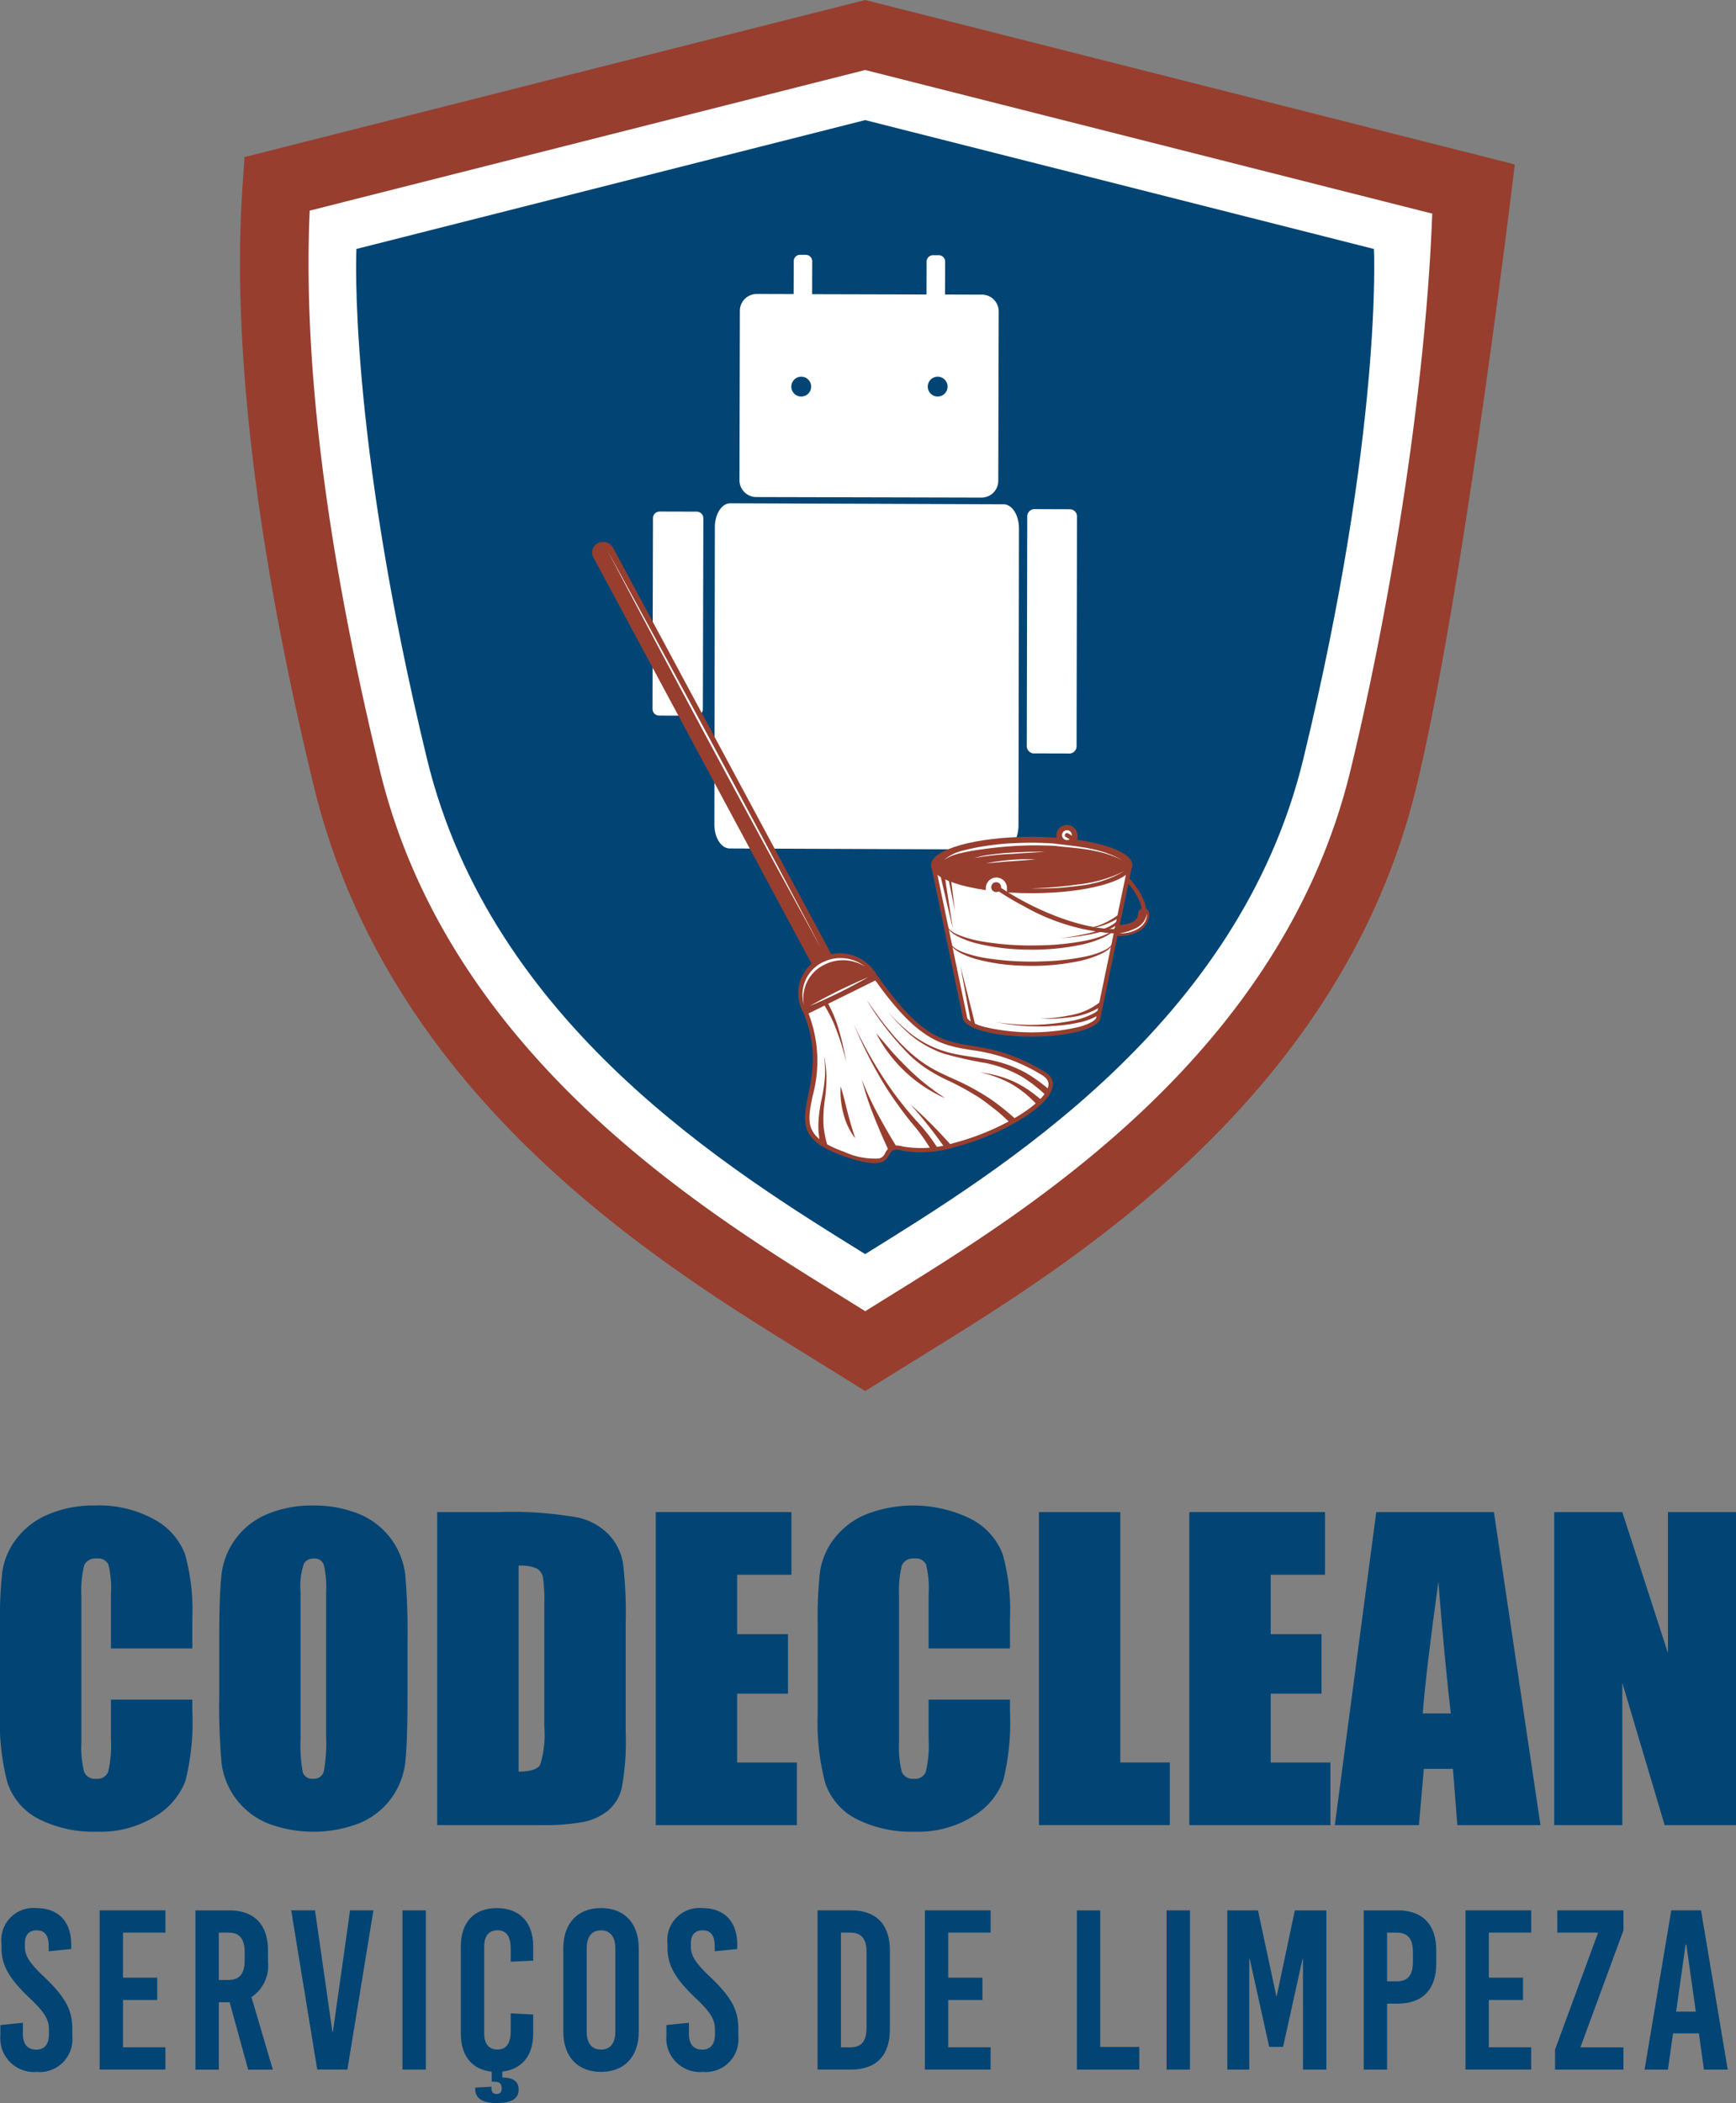 <svg id="Clean_Vertical" data-name="Clean Vertical" xmlns="http://www.w3.org/2000/svg" width="173.374" height="210" viewBox="0 0 173.374 210">
  <rect x="0" y="0" width="173.374" height="210" fill="#808080" stroke="none"/>
  <g id="Grupo_74" data-name="Grupo 74" transform="translate(23.972 0)">
    <g id="Grupo_68" data-name="Grupo 68">
      <path id="Caminho_206" data-name="Caminho 206" d="M144.642,143.4l-6.461-4.006c-14.366-8.9-41.1-25.479-48.6-56.363-9.853-40.6-7.026-59.128-6.942-62.842l8.322-2.106c.029-.006.061-.016.093-.023l.1-.026.032-.01L144.642,4.5,198.27,18.075l.048.01,11.195,2.833c-.016.2-5.1,42.668-9.815,62.115-7.494,30.881-34.23,47.456-48.593,56.359l-6.464,4.006ZM105.674,38.352a238.4,238.4,0,0,0,6.47,39.189c4.493,18.517,20.3,30.572,32.5,38.459,12.2-7.887,28.007-19.942,32.5-38.459a238.387,238.387,0,0,0,6.467-39.189l-38.967-9.865-38.97,9.865Z" transform="translate(-82.204 -4.5)" fill="#973e2f"/>
      <path id="Caminho_207" data-name="Caminho 207" d="M159.083,150.174l-2.9-1.8c-13.538-8.392-38.733-24.016-45.571-52.2-4.248-17.508-7.817-37.864-7.008-55.89l3.465-.878.071-.019.138-.035a.131.131,0,0,0,.022-.006L159.08,26.24,211.046,39.4l.039.01,4.627,1.17c-.667,18.08-4.386,40.012-8.166,55.6-6.835,28.18-32.03,43.8-45.568,52.2l-2.9,1.8ZM113.095,47.883c.164,6.656,1.223,22.524,6.918,46.009,5.583,23.019,25.718,36.549,39.07,44.884,13.352-8.334,33.484-21.865,39.07-44.884,5.724-23.595,6.767-39.382,6.925-46.009L159.083,36.237,113.095,47.88Z" transform="translate(-96.647 -19.25)" fill="#fff"/>
      <path id="Caminho_208" data-name="Caminho 208" d="M169.1,41.8c69.632,17.633,45.616,11.553,50.81,12.868,0,0,.9,18.122-7.051,50.925-6.423,26.482-30.377,41.141-43.758,49.44-13.381-8.3-37.336-22.961-43.758-49.44-7.956-32.8-7.051-50.925-7.051-50.925,5.194-1.315-18.822,4.765,50.81-12.868Z" transform="translate(-106.669 -29.807)" fill="#024575"/>
    </g>
    <g id="Grupo_69" data-name="Grupo 69" transform="translate(41.195 25.44)">
      <path id="Caminho_209" data-name="Caminho 209" d="M231.472,160.8c-.849-.006-1.543,1.064-1.543,2.389l-.048,29.678c0,1.325.685,2.4,1.537,2.4l27.286.106c.852.006,1.543-1.064,1.547-2.392l.048-29.678c0-1.325-.688-2.4-1.537-2.405l-27.286-.1Zm22.009,23.083c0,1.186-.621,2.141-1.383,2.141L245.06,186h-.572l6.045-9.411a4.033,4.033,0,0,0,0-4.016,1.418,1.418,0,0,0-2.582,0l-8.611,13.4H238.05c-.762-.01-1.376-.971-1.376-2.158l.022-12.8c0-1.183.621-2.145,1.383-2.141l14.048.055c.762,0,1.376.968,1.376,2.151l-.023,12.8Zm2.994-10.55c-.566,0-1.022-.714-1.022-1.595s.46-1.595,1.022-1.595,1.022.714,1.022,1.595S257.037,173.337,256.474,173.337Zm0-4.37c-.566,0-1.022-.714-1.022-1.595s.46-1.595,1.022-1.595,1.022.714,1.022,1.595S257.037,168.967,256.474,168.967Z" transform="translate(-223.703 -135.984)" fill="#fff"/>
      <rect id="Retângulo_57" data-name="Retângulo 57" width="25.138" height="11.598" transform="translate(9.042 7.997)" fill="#fff"/>
      <rect id="Retângulo_58" data-name="Retângulo 58" width="25.395" height="25.543" transform="translate(9.582 27.103)" fill="#fff"/>
      <path id="Caminho_210" data-name="Caminho 210" d="M211.361,163.363a.658.658,0,0,0-.646.672l-.045,19.025a.659.659,0,0,0,.646.675l3.736.01a.658.658,0,0,0,.646-.672l.048-19.025a.666.666,0,0,0-.646-.678l-3.736-.01Z" transform="translate(-210.67 -137.721)" fill="#fff"/>
      <path id="Caminho_211" data-name="Caminho 211" d="M327.608,162.61a.74.74,0,0,0-.643.8l-.045,22.781a.745.745,0,0,0,.637.81l3.694.01a.738.738,0,0,0,.64-.8l.042-22.781a.733.733,0,0,0-.637-.807l-3.691-.013Z" transform="translate(-289.541 -137.212)" fill="#fff"/>
      <path id="Caminho_212" data-name="Caminho 212" d="M244.307,83.62h-.569a.637.637,0,0,0-.64.64l-.01,3.283-3.444-.01H239.4a1.687,1.687,0,0,0-1.682,1.682l-.039,16.907a1.682,1.682,0,0,0,1.669,1.691l22.5.055a1.68,1.68,0,0,0,1.678-1.682l.042-16.9a1.682,1.682,0,0,0-1.672-1.688h-.7l-2.987-.01.01-3.283a.639.639,0,0,0-.637-.643h-.569a.638.638,0,0,0-.643.64l-.01,3.283-11.427-.029.01-3.283a.642.642,0,0,0-.637-.646Zm-1.846,10a2.183,2.183,0,1,1-2.167,2.183A2.176,2.176,0,0,1,242.461,93.617Zm16.238,0a2.183,2.183,0,1,1-2.167,2.183A2.176,2.176,0,0,1,258.7,93.617Zm4.154,7.6v.624h-24.3v-.624Z" transform="translate(-228.995 -83.62)" fill="#fff"/>
      <path id="Caminho_213" data-name="Caminho 213" d="M296.16,122.487a.99.99,0,1,0,.99-1A.992.992,0,0,0,296.16,122.487Z" transform="translate(-268.672 -109.313)" fill="#024575"/>
      <path id="Caminho_214" data-name="Caminho 214" d="M253.78,122.487a.99.99,0,1,0,.99-1A.992.992,0,0,0,253.78,122.487Z" transform="translate(-239.918 -109.313)" fill="#024575"/>
    </g>
    <g id="Grupo_71" data-name="Grupo 71" transform="translate(69.014 82.369)">
      <path id="Caminho_215" data-name="Caminho 215" d="M337.278,260.67a1.056,1.056,0,0,0-1.058,1.055V263.7h2.112v-1.974a1.056,1.056,0,0,0-1.058-1.055Z" transform="translate(-323.709 -260.67)" fill="#973e2f"/>
      <g id="Grupo_70" data-name="Grupo 70" transform="translate(0 4.003)">
        <path id="Caminho_216" data-name="Caminho 216" d="M307.908,290.5c-3.932,0-6.669-.9-6.669-1.717v-.023L298.12,273.78H317.7l-3.119,14.977v.023C314.576,289.593,311.837,290.5,307.908,290.5Z" transform="translate(-297.86 -273.568)" fill="#fff"/>
        <path id="Caminho_217" data-name="Caminho 217" d="M316.885,273.541l-3.061,14.7-.01.042v.042c0,.193-.453.608-1.707.958a20.8,20.8,0,0,1-9.5,0c-1.254-.35-1.707-.765-1.707-.958v-.042l-.01-.042-3.061-14.7Zm.521-.421h-20.1l3.167,15.212c0,1.064,3.08,1.929,6.881,1.929s6.881-.862,6.881-1.929l3.167-15.212Z" transform="translate(-297.31 -273.12)" fill="#973e2f"/>
      </g>
      <path id="Caminho_218" data-name="Caminho 218" d="M317.47,319.426c.7.084,1.4.174,2.106.212a19.4,19.4,0,0,0,2.666,0,23.667,23.667,0,0,0,2.691-.338,7.772,7.772,0,0,0,2.318-.781,4.157,4.157,0,0,0,.447-.3c.084.113.167.228.248.341a6.213,6.213,0,0,1-2.084.865,15.218,15.218,0,0,1-2.669.36,12.546,12.546,0,0,1-1.389.055c-.444-.013-.887-.013-1.328-.035a23.545,23.545,0,0,1-2.466-.293c-.18-.029-.357-.058-.537-.084Z" transform="translate(-310.988 -299.715)" fill="#973e2f"/>
      <path id="Caminho_219" data-name="Caminho 219" d="M317.406,267.177c0,1.556-4.5,2.817-10.048,2.817s-10.048-1.26-10.048-2.817,4.5-2.817,10.048-2.817S317.406,265.62,317.406,267.177Z" transform="translate(-297.31 -263.174)" fill="#973e2f"/>
      <path id="Caminho_220" data-name="Caminho 220" d="M337.827,275.01a11.338,11.338,0,0,1-4.566,1.469,27.684,27.684,0,0,1-4.7.257,41.957,41.957,0,0,0,4.624-.389A13.775,13.775,0,0,0,337.827,275.01Z" transform="translate(-318.512 -270.399)" fill="#fff"/>
      <path id="Caminho_221" data-name="Caminho 221" d="M301.32,267.919a4.684,4.684,0,0,1,1.884-.926,21.854,21.854,0,0,1,2.531-.5,23.756,23.756,0,0,1,2.659-.244c.91-.039,1.82-.061,2.73-.022.3.013.6.022.9.039s.6.064.9.1c.781.093,1.563.18,2.341.309a14.235,14.235,0,0,1,2.158.514,10.776,10.776,0,0,1,1.707.756,11.335,11.335,0,0,0-2.068-.768,18.488,18.488,0,0,0-2.437-.424c-.447-.051-.894-.093-1.341-.135-.389-.035-.785-.1-1.174-.113-.772-.019-1.547-.051-2.318-.029a39.1,39.1,0,0,0-4.749.4,20.789,20.789,0,0,0-2.18.4,4.863,4.863,0,0,0-1.537.643Z" transform="translate(-300.031 -264.427)" fill="#fff"/>
      <path id="Caminho_222" data-name="Caminho 222" d="M319.127,291.343c-.026.675-.72,1.08-1.26,1.344a10.45,10.45,0,0,1-2.379.772,23.282,23.282,0,0,1-5.344.469,21.732,21.732,0,0,1-4.846-.582,8.945,8.945,0,0,1-2.058-.743c-.492-.26-1.077-.65-1.1-1.264.1.662.842.994,1.4,1.209a12.014,12.014,0,0,0,2.328.6,29.192,29.192,0,0,0,5.376.36,25.982,25.982,0,0,0,4.653-.45,9.971,9.971,0,0,0,2.08-.611c.486-.215,1.068-.531,1.151-1.106Z" transform="translate(-300.587 -281.478)" fill="#973e2f"/>
      <path id="Caminho_223" data-name="Caminho 223" d="M343.158,290.9a3.772,3.772,0,0,1-1.325.685,14.054,14.054,0,0,1-1.733.424c-.929.17-1.858.273-2.8.35a27.811,27.811,0,0,0,2.768-.476,13.863,13.863,0,0,0,1.649-.486,3.582,3.582,0,0,0,1.251-.711c.061.071.125.141.186.212Z" transform="translate(-324.442 -281.037)" fill="#973e2f"/>
      <path id="Caminho_224" data-name="Caminho 224" d="M347.831,288.906a7.228,7.228,0,0,1-3.8,1.2,7.07,7.07,0,0,0,3.611-1.405l.19.209Z" transform="translate(-329.008 -279.687)" fill="#973e2f"/>
      <path id="Caminho_225" data-name="Caminho 225" d="M319.5,296.656c-.023.678-.756,1.084-1.3,1.338a10.556,10.556,0,0,1-2.4.743,22.836,22.836,0,0,1-5.376.4,19.766,19.766,0,0,1-4.36-.588,8.169,8.169,0,0,1-1.862-.7c-.46-.251-1-.621-1.016-1.2.1.666.884.987,1.444,1.193a12.244,12.244,0,0,0,2.37.572,28.749,28.749,0,0,0,5.437.293,23.807,23.807,0,0,0,4.219-.473,8.418,8.418,0,0,0,1.807-.563c.444-.2.952-.5,1.029-1.026Z" transform="translate(-301.299 -285.081)" fill="#973e2f"/>
      <path id="Caminho_226" data-name="Caminho 226" d="M315.378,277.02a1.059,1.059,0,0,0-1.058,1.058v1.974h2.112v-1.974a1.057,1.057,0,0,0-1.058-1.058Z" transform="translate(-308.851 -271.763)" fill="#fff"/>
      <path id="Caminho_227" data-name="Caminho 227" d="M328.994,282.535a20.9,20.9,0,0,1-8.955-2.727,29.868,29.868,0,0,1-2.839-1.7l.238-.35a29,29,0,0,0,2.8,1.678c5.231,2.759,10.482,3.508,11.466,1.64.463-.875-.084-2.277-1.5-3.849l.315-.283c1.559,1.736,2.109,3.273,1.553,4.328-.45.855-1.559,1.264-3.084,1.264Z" transform="translate(-310.805 -271.709)" fill="#973e2f"/>
      <path id="Caminho_228" data-name="Caminho 228" d="M316.984,278.962a.492.492,0,1,1-.492-.492A.49.49,0,0,1,316.984,278.962Z" transform="translate(-309.99 -272.747)" fill="#973e2f"/>
      <path id="Caminho_229" data-name="Caminho 229" d="M338.964,262.812a.492.492,0,1,1-.492-.492A.492.492,0,0,1,338.964,262.812Z" transform="translate(-324.903 -261.789)" fill="#fff"/>
      <path id="Caminho_230" data-name="Caminho 230" d="M339.783,264.043a.211.211,0,0,1-.106-.029l-.714-.424a.214.214,0,0,1-.074-.289.211.211,0,0,1,.289-.074l.714.424a.211.211,0,0,1-.109.392Z" transform="translate(-325.501 -262.384)" fill="#973e2f"/>
      <path id="Caminho_231" data-name="Caminho 231" d="M300.565,275.88l.849,5.479-1.264-5.4Z" transform="translate(-299.237 -270.989)" fill="#973e2f"/>
      <path id="Caminho_232" data-name="Caminho 232" d="M302.686,275.84l.466,3.678-.743-3.633Z" transform="translate(-300.77 -270.962)" fill="#973e2f"/>
      <path id="Caminho_233" data-name="Caminho 233" d="M337.43,315.965a7.045,7.045,0,0,1-3.051,1.18,20.078,20.078,0,0,1-3.228.183,18.359,18.359,0,0,0,3.08-.367,6.548,6.548,0,0,0,2.932-1.322c.09.109.18.219.267.328Z" transform="translate(-320.269 -297.965)" fill="#973e2f"/>
      <path id="Caminho_234" data-name="Caminho 234" d="M310.73,269.635a8.784,8.784,0,0,1,1.553-.331c.662-.093,1.328-.164,1.994-.206,1.158-.074,2.315-.122,3.476-.08-1.084.061-2.167.122-3.248.2a26.958,26.958,0,0,0-3.772.415Z" transform="translate(-306.415 -266.323)" fill="#fff"/>
      <path id="Caminho_235" data-name="Caminho 235" d="M314.34,271.743a22.1,22.1,0,0,1,4.936-.408c-.82.087-1.646.145-2.469.2s-1.643.145-2.466.206Z" transform="translate(-308.864 -267.901)" fill="#fff"/>
      <path id="Caminho_236" data-name="Caminho 236" d="M354.761,289.36a.563.563,0,0,1-.032-1.125c.91-.048,1.531-.305,1.752-.723a.91.91,0,0,0,.1-.4.563.563,0,1,1,1.125.055,2.059,2.059,0,0,1-.232.865c-.289.553-.994,1.231-2.688,1.325h-.032Z" transform="translate(-335.906 -278.247)" fill="#973e2f"/>
      <path id="Caminho_237" data-name="Caminho 237" d="M355.85,290.188a5.935,5.935,0,0,0,1.727-.559,2.373,2.373,0,0,0,.707-.63,2.6,2.6,0,0,0,.312-.778,1.87,1.87,0,0,1-.19.791,1.96,1.96,0,0,1-.675.7,3.344,3.344,0,0,1-1.878.476Z" transform="translate(-337.027 -279.362)" fill="#fff"/>
      <path id="Caminho_238" data-name="Caminho 238" d="M307.529,310.411l-1.109-5.981,1.486,5.891Z" transform="translate(-303.491 -290.359)" fill="#973e2f"/>
    </g>
    <g id="Grupo_73" data-name="Grupo 73" transform="translate(35.163 54.111)">
      <path id="Caminho_239" data-name="Caminho 239" d="M215.171,215.649a1.124,1.124,0,0,0,.219-.08,1.033,1.033,0,0,0,.473-1.421l-21.91-40.787a1.123,1.123,0,0,0-1.482-.457,1.037,1.037,0,0,0-.476,1.421l21.91,40.787a1.112,1.112,0,0,0,1.264.537Z" transform="translate(-191.873 -172.786)" fill="#973e2f"/>
      <path id="Caminho_240" data-name="Caminho 240" d="M258.145,301.006a4.238,4.238,0,0,1,5.591,1.717l-7.383,3.643A3.9,3.9,0,0,1,258.145,301.006Z" transform="translate(-235.307 -259.479)" fill="#973e2f"/>
      <path id="Caminho_241" data-name="Caminho 241" d="M259.426,302.666a3.705,3.705,0,0,0-2.09,4.016,3.6,3.6,0,0,1,1.916-4.257,3.945,3.945,0,0,1,4.2.457,4.085,4.085,0,0,0-4.029-.219Z" transform="translate(-236.187 -260.466)" fill="#fff"/>
      <g id="Grupo_72" data-name="Grupo 72" transform="translate(21.05 43.245)">
        <path id="Caminho_242" data-name="Caminho 242" d="M273.051,324.834c4.739-1.225,9.315-4.032,9.595-5.891a1.258,1.258,0,0,0-.778-1.3,17.981,17.981,0,0,0-7.112-2.508c-3.01-.5-5.193-.852-9.534-7.01L258.19,311.6a12.923,12.923,0,0,1,.473,8.292c-.547,2.7-.881,4.325,3.28,5.813a7.286,7.286,0,0,0,3.627.675h0a1.152,1.152,0,0,0,.749-.646,1.1,1.1,0,0,1,.666-.611,1.594,1.594,0,0,1,.807.051,11.027,11.027,0,0,0,5.257-.344Z" transform="translate(-257.917 -307.857)" fill="#fff"/>
        <path id="Caminho_243" data-name="Caminho 243" d="M264.578,307.827c4.322,6.084,6.643,6.463,9.566,6.945a17.791,17.791,0,0,1,7.035,2.479c.691.408.717.817.675,1.087-.264,1.752-4.849,4.53-9.434,5.717a10.877,10.877,0,0,1-5.138.344,1.82,1.82,0,0,0-.923-.051,1.3,1.3,0,0,0-.8.711.923.923,0,0,1-.614.543,7.283,7.283,0,0,1-3.492-.669c-3.984-1.428-3.688-2.9-3.141-5.575a13.157,13.157,0,0,0-.412-8.235l6.682-3.3h0Zm.145-.547-7.383,3.643c3.44,8.1-3.775,11.636,3.955,14.4,2.061.736,3.141.842,3.762.682.939-.241.807-1.1,1.415-1.254a1.363,1.363,0,0,1,.688.048,11.263,11.263,0,0,0,5.376-.341c5.72-1.479,12.173-5.624,8.878-7.569-8.273-4.878-9.6.524-16.688-9.611h0Z" transform="translate(-257.34 -307.28)" fill="#973e2f"/>
      </g>
      <path id="Caminho_244" data-name="Caminho 244" d="M300.088,326.688a15.058,15.058,0,0,0-2.531-1.839,12.55,12.55,0,0,0-3.762-1.312c-1.367-.26-2.762-.376-4.1-.752a10.439,10.439,0,0,1-3.5-1.759,17.453,17.453,0,0,1-2.328-2.215,18.155,18.155,0,0,0,2.18,2.241,10.635,10.635,0,0,0,3.412,1.92,38.764,38.764,0,0,0,4.113.916,12.113,12.113,0,0,1,3.7,1.408,14.357,14.357,0,0,1,2.363,1.852c.151-.154.3-.309.45-.463Z" transform="translate(-254.289 -271.858)" fill="#973e2f"/>
      <path id="Caminho_245" data-name="Caminho 245" d="M292.038,326.95a25.878,25.878,0,0,0-2.5-2,24.735,24.735,0,0,0-3.579-1.961c-.63-.283-1.26-.566-1.875-.884a13.589,13.589,0,0,1-1.717-1.09,17.028,17.028,0,0,1-2.865-2.826c-.849-.99-1.582-2.071-2.334-3.129a28.747,28.747,0,0,0,4.354,5.566,12.339,12.339,0,0,0,1.608,1.277,18.953,18.953,0,0,0,1.813,1.032,27.248,27.248,0,0,1,3.579,1.945c.621.444,1.219.9,1.81,1.386.437.357.839.762,1.254,1.145.151-.154.3-.309.45-.466Z" transform="translate(-249.744 -269.313)" fill="#973e2f"/>
      <path id="Caminho_246" data-name="Caminho 246" d="M318.537,340.312c-.389-.318-.772-.63-1.183-.926a11.625,11.625,0,0,0-1.672-.961,11.333,11.333,0,0,0-3.3-.884,11.163,11.163,0,0,1,3.148,1.164,11.31,11.31,0,0,1,1.444,1.016c.389.338.749.691,1.109,1.051.151-.154.3-.305.457-.46Z" transform="translate(-273.632 -284.565)" fill="#973e2f"/>
      <path id="Caminho_247" data-name="Caminho 247" d="M281.512,334.945a18.391,18.391,0,0,0-2.087-2.659,34.9,34.9,0,0,1-2.543-3.183,40.989,40.989,0,0,1-3.656-6.373s0-.006-.006-.01a42.718,42.718,0,0,0,3.3,6.418q1.1,1.693,2.366,3.276a19.041,19.041,0,0,1,2.048,2.826l.582-.3Z" transform="translate(-247.064 -274.511)" fill="#973e2f"/>
      <path id="Caminho_248" data-name="Caminho 248" d="M294.744,351.467a48.328,48.328,0,0,0-3.974-3.977,47.422,47.422,0,0,1,3.415,4.315c.186-.113.373-.222.559-.334Z" transform="translate(-258.971 -291.316)" fill="#973e2f"/>
      <path id="Caminho_249" data-name="Caminho 249" d="M280.073,325.37a14.32,14.32,0,0,0,6.891,6.489c-.219-.158-.444-.312-.669-.463-.367-.251-.711-.524-1.068-.785a23.474,23.474,0,0,1-1.971-1.73c-.614-.621-1.235-1.238-1.8-1.9-.46-.537-.913-1.084-1.386-1.611Z" transform="translate(-251.711 -276.308)" fill="#973e2f"/>
      <path id="Caminho_250" data-name="Caminho 250" d="M263.36,315.218a13.132,13.132,0,0,1,1.476,2.952,22.387,22.387,0,0,1,.91,3.035,23.722,23.722,0,0,0-.678-3.022,13.19,13.19,0,0,0-1.338-3.2c-.122.077-.244.158-.367.235Z" transform="translate(-240.374 -269.259)" fill="#973e2f"/>
      <path id="Caminho_251" data-name="Caminho 251" d="M279.119,346.453c-.675-1.071-1.289-2.174-1.894-3.283a30.207,30.207,0,0,1-1.585-3.44,29.433,29.433,0,0,0,1.183,3.611c.476,1.183.965,2.36,1.521,3.514.257-.132.518-.267.778-.4Z" transform="translate(-248.706 -286.051)" fill="#973e2f"/>
      <path id="Caminho_252" data-name="Caminho 252" d="M263.014,341.177a9.859,9.859,0,0,1-.37-1.932,13.338,13.338,0,0,1,.119-2.453,16.4,16.4,0,0,0,.18-2.508,11.364,11.364,0,0,0-.264-2,11.245,11.245,0,0,1,.116,2,16.8,16.8,0,0,1-.36,2.46,13.844,13.844,0,0,0-.305,2.437,9.49,9.49,0,0,0,.235,2.129c.215-.045.431-.09.646-.132Z" transform="translate(-239.536 -280.997)" fill="#973e2f"/>
      <path id="Caminho_253" data-name="Caminho 253" d="M269,341.91a8.712,8.712,0,0,0,.277,2.7,6.79,6.79,0,0,0,1.177,2.469c-.1-.357-.225-.707-.331-1.061-.148-.5-.289-1.006-.421-1.511-.228-.865-.412-1.752-.7-2.6Z" transform="translate(-244.184 -287.53)" fill="#973e2f"/>
      <path id="Caminho_254" data-name="Caminho 254" d="M265.289,307.97a53.772,53.772,0,0,0-5.839,2.881A53.752,53.752,0,0,0,265.289,307.97Z" transform="translate(-237.721 -264.503)" fill="#fff"/>
      <path id="Caminho_255" data-name="Caminho 255" d="M217.835,214.925q-2.513-4.775-5.039-9.543-3.887-7.321-7.826-14.617-3.612-6.7-7.273-13.373l-1.167-2.132q2.508,4.775,5.038,9.546,3.887,7.321,7.823,14.614,3.612,6.7,7.273,13.373l1.167,2.132Z" transform="translate(-195.033 -174.465)" fill="#fff"/>
    </g>
  </g>
  <g id="Grupo_75" data-name="Grupo 75" transform="translate(0.039 190.524)">
    <path id="Caminho_256" data-name="Caminho 256" d="M14.844,601.553v.453l-2.248.228v-.5c0-1.09-.4-1.592-1.212-1.592-.682,0-1.167.386-1.167,1.3v.341c0,.888.441,1.614,1.961,3.045,2.071,1.977,2.775,3.273,2.775,5.113v.772a3.272,3.272,0,0,1-3.569,3.566A3.36,3.36,0,0,1,7.77,610.64V609.6l2.248-.228v1.09c0,1.067.486,1.592,1.322,1.592.7,0,1.277-.386,1.277-1.521v-.5c0-1-.441-1.727-1.961-3.158-2.071-1.978-2.775-3.273-2.775-5v-.386a3.2,3.2,0,0,1,3.482-3.566c2.161,0,3.482,1.3,3.482,3.637Z" transform="translate(-7.77 -597.917)" fill="#024575"/>
    <path id="Caminho_257" data-name="Caminho 257" d="M40.944,600.838v4.5h3.415v2.225H40.944v4.727h4.231v2.225H38.61v-15.9h6.566v2.225H40.944Z" transform="translate(-28.694 -598.385)" fill="#024575"/>
    <path id="Caminho_258" data-name="Caminho 258" d="M71.765,607.807h-1.08v6.727H68.35v-15.9h3.37c2.511,0,3.878,1.408,3.878,4.022v1.135a3.747,3.747,0,0,1-1.653,3.5l2.138,7.247H73.617Zm-1.08-2.228h.949c1.122,0,1.63-.614,1.63-1.955v-.817c0-1.341-.508-1.955-1.63-1.955h-.949Z" transform="translate(-48.871 -598.398)" fill="#024575"/>
    <path id="Caminho_259" data-name="Caminho 259" d="M100.821,614.523l-2.6-15.9H100.6l1.74,12.132h.045L104.1,598.62h2.334l-2.6,15.9h-3.019Z" transform="translate(-69.178 -598.392)" fill="#024575"/>
    <path id="Caminho_260" data-name="Caminho 260" d="M132.83,614.523v-15.9h2.334v15.9Z" transform="translate(-92.673 -598.392)" fill="#024575"/>
    <path id="Caminho_261" data-name="Caminho 261" d="M158.215,601.747v1.431l-2.248.112v-1.3c0-1.273-.463-1.839-1.322-1.839s-1.322.569-1.322,1.614v8.678c0,1.045.463,1.614,1.322,1.614s1.322-.569,1.322-1.839v-1.772l2.248.113v1.91c0,2.2-1.122,3.566-3.084,3.794v.592c1.1,0,1.63.386,1.63,1.206,0,.91-.7,1.341-2.225,1.341-1.389,0-2.116-.476-2.116-1.408v-.135l1.63-.09v.183c0,.363.177.547.508.547s.508-.183.508-.547c0-.5-.2-.682-.772-.682h-.222v-1c-1.961-.206-3.084-1.569-3.084-3.794v-8.723c0-2.408,1.322-3.817,3.592-3.817s3.637,1.408,3.637,3.817Z" transform="translate(-105.004 -597.93)" fill="#024575"/>
    <path id="Caminho_262" data-name="Caminho 262" d="M190.387,601.933v8.315c0,2.5-1.431,4.022-3.768,4.022s-3.768-1.521-3.768-4.022v-8.315c0-2.5,1.431-4.023,3.768-4.023S190.387,599.431,190.387,601.933Zm-5.2.022v8.27c0,1.18.508,1.817,1.431,1.817s1.431-.637,1.431-1.817v-8.27c0-1.18-.508-1.817-1.431-1.817S185.188,600.775,185.188,601.955Z" transform="translate(-126.634 -597.91)" fill="#024575"/>
    <path id="Caminho_263" data-name="Caminho 263" d="M221.994,601.553v.453l-2.248.228v-.5c0-1.09-.4-1.592-1.212-1.592-.682,0-1.167.386-1.167,1.3v.341c0,.888.441,1.614,1.961,3.045,2.071,1.977,2.775,3.273,2.775,5.113v.772a3.272,3.272,0,0,1-3.569,3.566,3.36,3.36,0,0,1-3.614-3.637V609.6l2.248-.228v1.09c0,1.067.486,1.592,1.322,1.592.7,0,1.276-.386,1.276-1.521v-.5c0-1-.441-1.727-1.961-3.158-2.071-1.978-2.775-3.273-2.775-5v-.386a3.2,3.2,0,0,1,3.482-3.566c2.161,0,3.482,1.3,3.482,3.637Z" transform="translate(-148.406 -597.917)" fill="#024575"/>
    <path id="Caminho_264" data-name="Caminho 264" d="M265.28,598.62c2.511,0,3.878,1.408,3.878,4.022V610.5c0,2.614-1.367,4.022-3.878,4.022h-3.35v-15.9h3.35ZM264.268,612.3h.926c1.125,0,1.63-.614,1.63-1.955V602.8c0-1.341-.508-1.955-1.63-1.955h-.926v11.45Z" transform="translate(-180.322 -598.392)" fill="#024575"/>
    <path id="Caminho_265" data-name="Caminho 265" d="M297.644,600.838v4.5h3.415v2.225h-3.415v4.727h4.231v2.225H295.31v-15.9h6.566v2.225h-4.231Z" transform="translate(-202.983 -598.385)" fill="#024575"/>
    <path id="Caminho_266" data-name="Caminho 266" d="M348.825,612.26v2.273H342.59v-15.9h2.334v13.633h3.9Z" transform="translate(-235.082 -598.398)" fill="#024575"/>
    <path id="Caminho_267" data-name="Caminho 267" d="M370.48,614.523v-15.9h2.334v15.9Z" transform="translate(-254.013 -598.392)" fill="#024575"/>
    <path id="Caminho_268" data-name="Caminho 268" d="M396.939,614.523V603.482h-.045l-1.939,8.772h-1.389l-1.939-8.772h-.045v11.042h-2.2v-15.9h3.064l1.83,8.543h.045l1.807-8.543h3.151v15.9h-2.334Z" transform="translate(-266.852 -598.392)" fill="#024575"/>
    <path id="Caminho_269" data-name="Caminho 269" d="M435.18,598.62c2.511,0,3.878,1.408,3.878,4.022v1.273c0,2.614-1.367,4.022-3.878,4.022h-1.035v6.588H431.81v-15.9h3.37Zm-1.035,7.09h.949c1.125,0,1.63-.614,1.63-1.955V602.8c0-1.341-.508-1.955-1.63-1.955h-.949v4.862Z" transform="translate(-295.655 -598.392)" fill="#024575"/>
    <path id="Caminho_270" data-name="Caminho 270" d="M465.874,600.838v4.5h3.415v2.225h-3.415v4.727h4.232v2.225H463.54v-15.9h6.566v2.225h-4.232Z" transform="translate(-317.223 -598.385)" fill="#024575"/>
    <path id="Caminho_271" data-name="Caminho 271" d="M493.894,612.3h4.3v2.225H491.36v-2l4.3-11.678h-4.077V598.62h6.611v2Z" transform="translate(-336.098 -598.392)" fill="#024575"/>
    <path id="Caminho_272" data-name="Caminho 272" d="M525.1,614.523l-.508-3.614h-2.579l-.508,3.614H519.17l2.666-15.9h2.974l2.666,15.9H525.1Zm-2.775-5.791h1.961l-.948-6.7h-.068l-.949,6.7Z" transform="translate(-354.966 -598.392)" fill="#024575"/>
  </g>
  <g id="Grupo_76" data-name="Grupo 76" transform="translate(0 150.332)">
    <path id="Caminho_273" data-name="Caminho 273" d="M26.859,487.18H18.73v-5.434a9.752,9.752,0,0,0-.26-2.958,1.118,1.118,0,0,0-1.148-.588,1.2,1.2,0,0,0-1.273.714,10.873,10.873,0,0,0-.27,3.09v14.518a10.152,10.152,0,0,0,.27,2.974,1.156,1.156,0,0,0,1.215.695,1.12,1.12,0,0,0,1.186-.7,11.373,11.373,0,0,0,.28-3.27v-3.929h8.128v1.219a24.06,24.06,0,0,1-.685,6.884,7.03,7.03,0,0,1-3.032,3.559,10.367,10.367,0,0,1-5.781,1.527,12.225,12.225,0,0,1-5.887-1.293A6.3,6.3,0,0,1,8.4,500.607a23.521,23.521,0,0,1-.752-6.884v-9.132a40.636,40.636,0,0,1,.232-5.068,7.1,7.1,0,0,1,1.379-3.254,7.714,7.714,0,0,1,3.186-2.463,11.473,11.473,0,0,1,4.682-.9,11.441,11.441,0,0,1,5.926,1.389,6.672,6.672,0,0,1,3.071,3.46,20.81,20.81,0,0,1,.733,6.45v2.968Z" transform="translate(-7.65 -472.91)" fill="#024575"/>
    <path id="Caminho_274" data-name="Caminho 274" d="M94.544,491.871q0,4.712-.222,6.672a7.469,7.469,0,0,1-4.547,6.074,12.8,12.8,0,0,1-9.141.048,7.514,7.514,0,0,1-4.662-6.035,66.055,66.055,0,0,1-.232-6.759v-5.347q0-4.712.222-6.672a7.469,7.469,0,0,1,4.547-6.074,11.5,11.5,0,0,1,4.633-.868,11.782,11.782,0,0,1,4.508.82,7.513,7.513,0,0,1,4.662,6.035,66.056,66.056,0,0,1,.232,6.759ZM86.415,481.6a9.706,9.706,0,0,0-.241-2.791.96.96,0,0,0-.994-.608,1.109,1.109,0,0,0-.974.492,6.981,6.981,0,0,0-.338,2.907v14.595a14.377,14.377,0,0,0,.222,3.36.967.967,0,0,0,1.032.637,1.008,1.008,0,0,0,1.061-.733,15.469,15.469,0,0,0,.231-3.5Z" transform="translate(-53.846 -472.91)" fill="#024575"/>
    <path id="Caminho_275" data-name="Caminho 275" d="M143.65,474.95h6.08a37.873,37.873,0,0,1,7.964.54,6.112,6.112,0,0,1,3.158,1.775,5.616,5.616,0,0,1,1.35,2.752,41.6,41.6,0,0,1,.27,5.955v10.948a25.423,25.423,0,0,1-.4,5.627,4.252,4.252,0,0,1-1.379,2.222,5.733,5.733,0,0,1-2.434,1.119,22.028,22.028,0,0,1-4.363.318H143.65Zm8.129,5.35v20.563q1.756,0,2.161-.7a10.32,10.32,0,0,0,.405-3.833V484.181a16.34,16.34,0,0,0-.135-2.723,1.29,1.29,0,0,0-.617-.878A4.008,4.008,0,0,0,151.779,480.3Z" transform="translate(-99.986 -474.294)" fill="#024575"/>
    <path id="Caminho_276" data-name="Caminho 276" d="M211.62,474.943h13.553V481.2h-5.424v5.926h5.077v5.945h-5.077v6.875h5.965V506.2H211.62V474.94Z" transform="translate(-146.131 -474.287)" fill="#024575"/>
    <path id="Caminho_277" data-name="Caminho 277" d="M281.209,487.18H273.08v-5.434a9.752,9.752,0,0,0-.26-2.958,1.118,1.118,0,0,0-1.148-.588,1.2,1.2,0,0,0-1.273.714,10.872,10.872,0,0,0-.27,3.09v14.518a10.15,10.15,0,0,0,.27,2.974,1.156,1.156,0,0,0,1.215.695,1.12,1.12,0,0,0,1.186-.7,11.373,11.373,0,0,0,.28-3.27v-3.929h8.128v1.219a24.059,24.059,0,0,1-.685,6.884,7.03,7.03,0,0,1-3.032,3.559,10.367,10.367,0,0,1-5.781,1.527,12.225,12.225,0,0,1-5.887-1.293,6.3,6.3,0,0,1-3.071-3.582,23.52,23.52,0,0,1-.752-6.884v-9.132a40.639,40.639,0,0,1,.231-5.068,7.1,7.1,0,0,1,1.379-3.254,7.713,7.713,0,0,1,3.186-2.463,13.033,13.033,0,0,1,10.608.492,6.672,6.672,0,0,1,3.071,3.46,20.811,20.811,0,0,1,.733,6.45v2.968Z" transform="translate(-180.339 -472.91)" fill="#024575"/>
    <path id="Caminho_278" data-name="Caminho 278" d="M338.938,474.95v25h4.942v6.254H330.81V474.95h8.129Z" transform="translate(-227.051 -474.294)" fill="#024575"/>
    <path id="Caminho_279" data-name="Caminho 279" d="M377.58,474.943h13.553V481.2h-5.424v5.926h5.077v5.945h-5.077v6.875h5.965V506.2H377.58V474.94Z" transform="translate(-258.806 -474.287)" fill="#024575"/>
    <path id="Caminho_280" data-name="Caminho 280" d="M438.85,474.95l4.649,31.257h-8.305l-.437-5.617h-2.907l-.489,5.617h-8.4L427.1,474.95h11.749Zm-4.309,20.1q-.617-5.31-1.238-13.128-1.244,8.976-1.559,13.128Z" transform="translate(-289.653 -474.294)" fill="#024575"/>
    <path id="Caminho_281" data-name="Caminho 281" d="M509.271,474.95v31.257h-7.125L497.917,492v14.209h-6.8V474.95h6.8l4.556,14.074V474.95h6.8Z" transform="translate(-335.897 -474.294)" fill="#024575"/>
  </g>
</svg>
